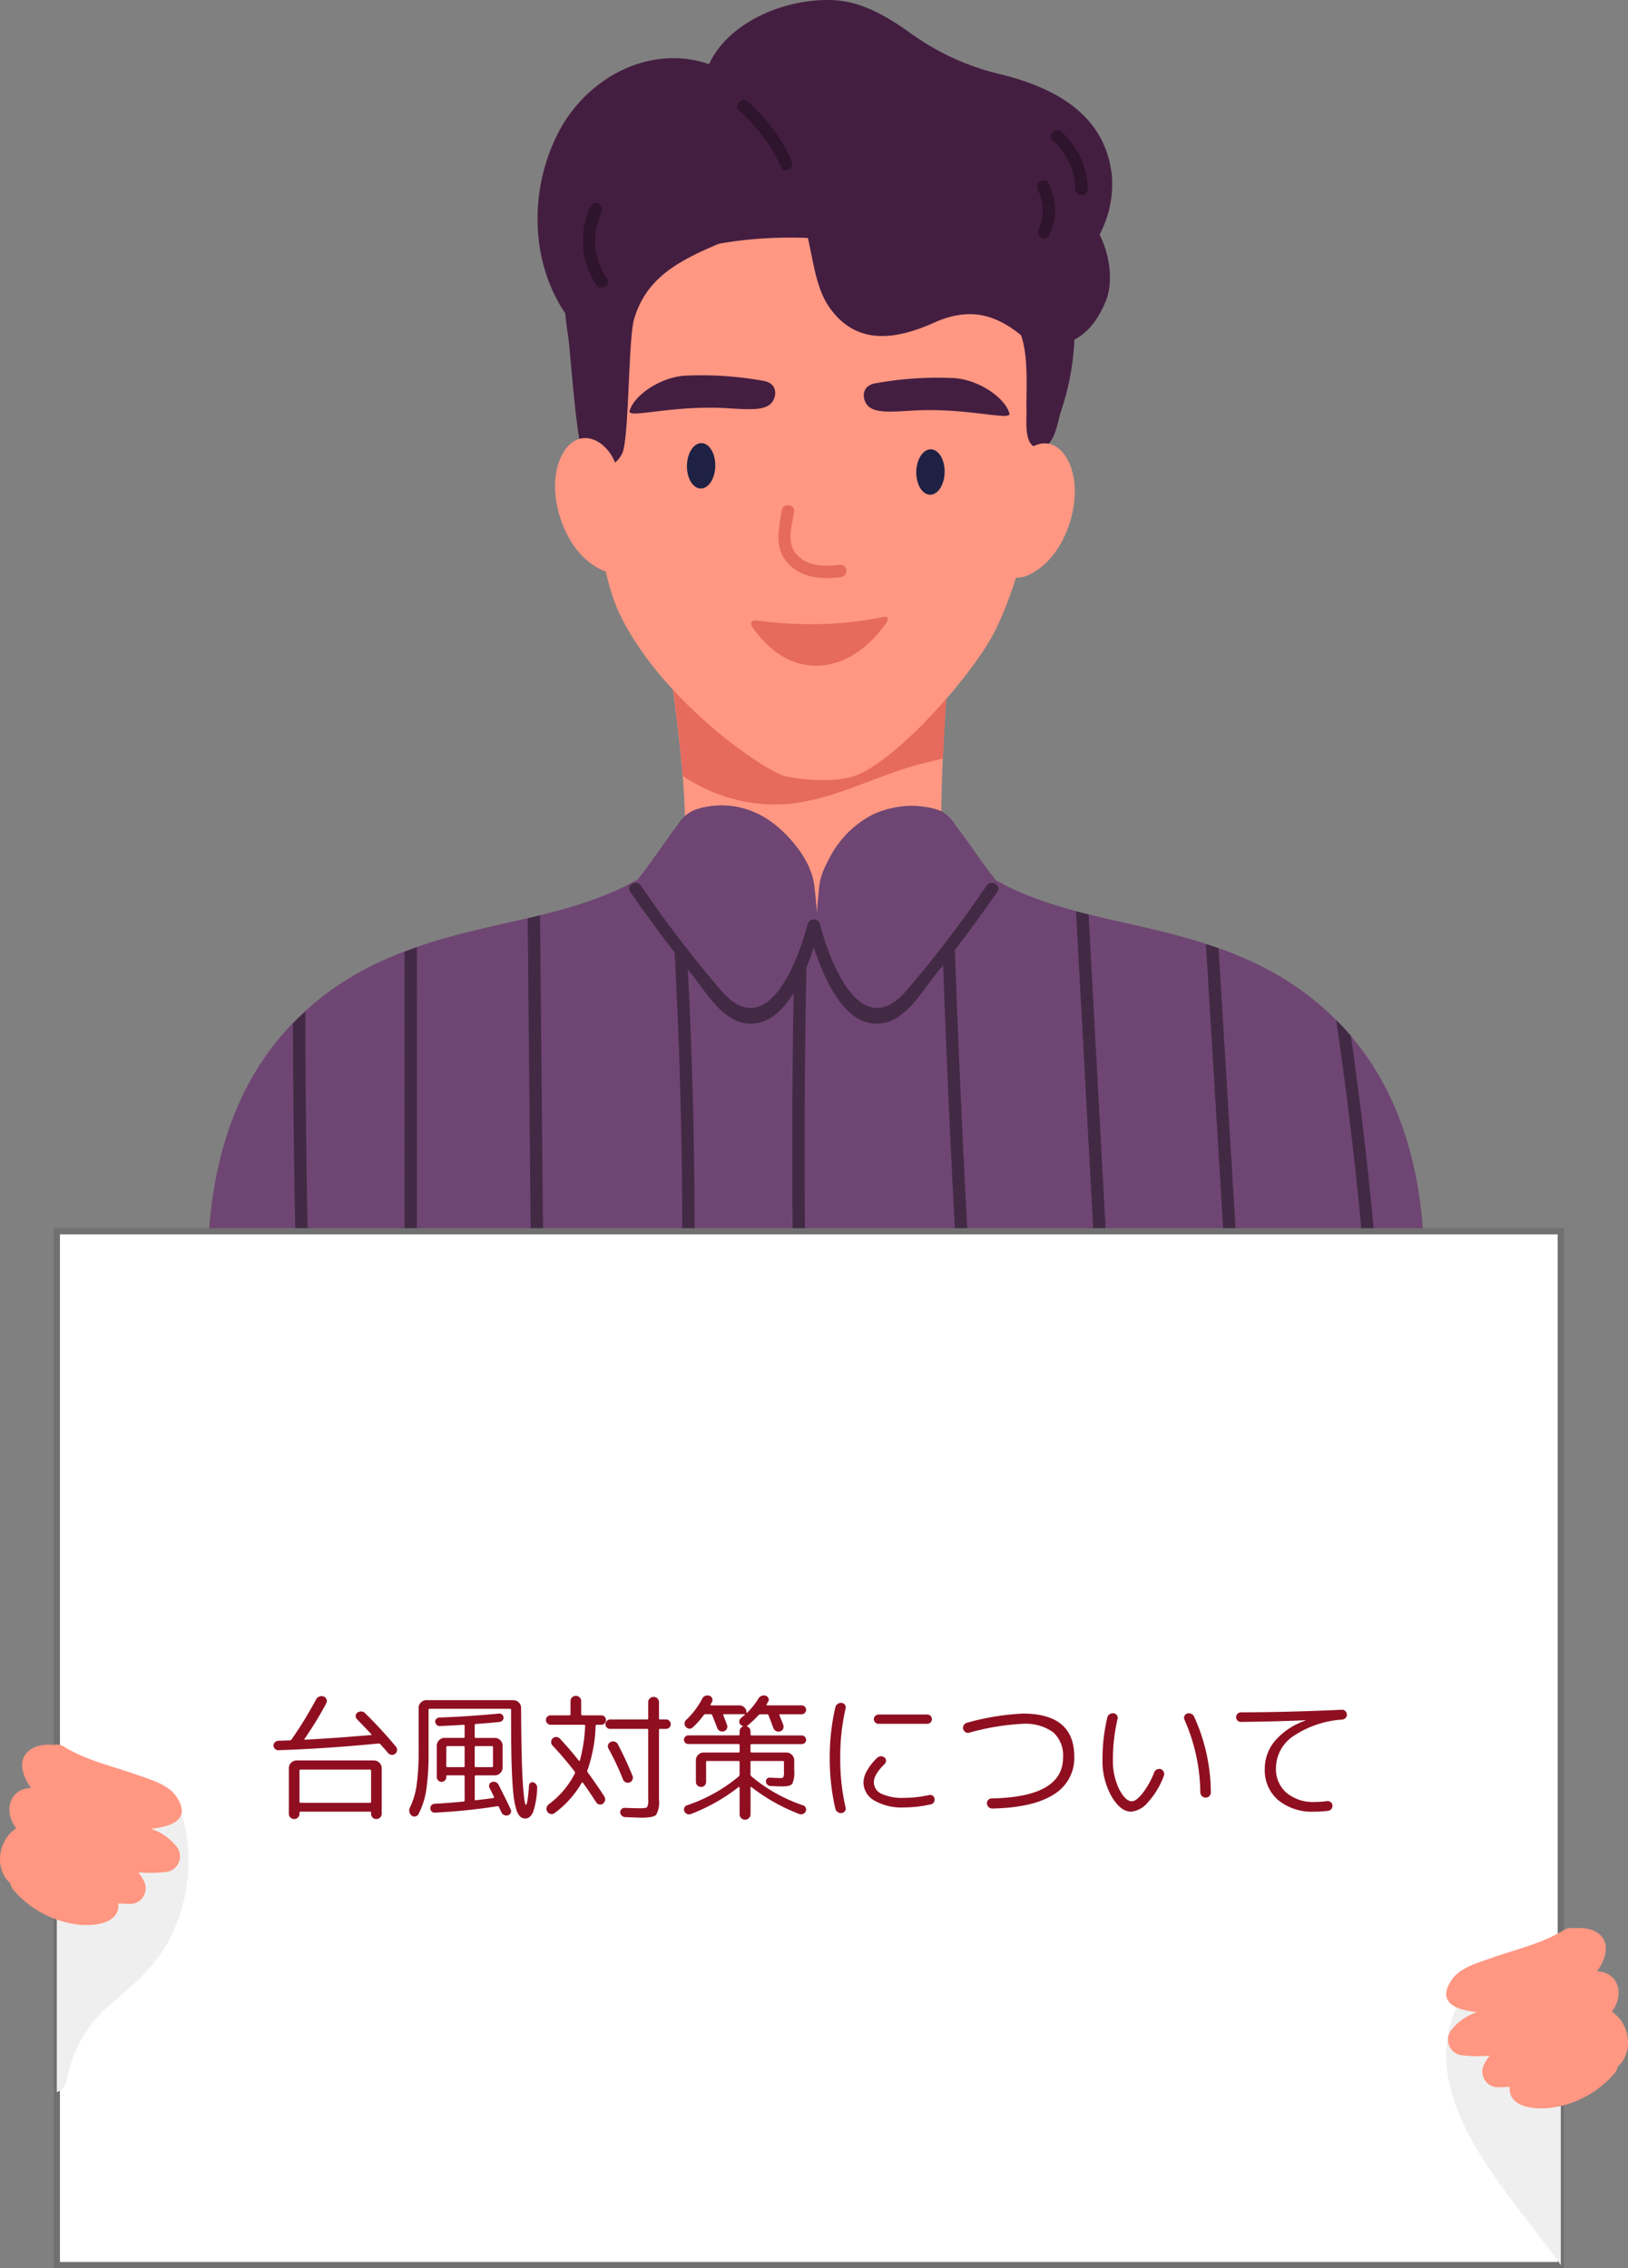 <svg xmlns="http://www.w3.org/2000/svg" width="262.21" height="365.233" viewBox="0 0 262.21 365.233"><rect x="0" y="0" width="262.21" height="365.233" fill="#808080" stroke="none"/><g transform="translate(-509 -1082)"><g transform="translate(112.023 553.27)"><path d="M549.8,673.2c-2.293-5.665-.821-27.2.119-40.081.334-4.591-3.045-1.594-4.809,1.764-.071.049-.143.092-.211.145a3.552,3.552,0,0,0-4.679,2.485c-.092.329-.174.661-.264.99a4.166,4.166,0,0,0-6.061,1.908c-.212.5-.407,1-.6,1.507-.441-3.481-5.33-4.914-6.876-1.915-.009-.073-.016-.146-.025-.219-.3-2.45-2.91-3.461-4.921-2.846-1.035-2.924-5.85-2.893-6.9.129a3.864,3.864,0,0,0-1.206-.3c.009-.387.022-.774.032-1.161.056-.118.121-.231.169-.356a5.574,5.574,0,0,0,.28-2.608c-.041-.613-.476-2.837-.352-.564-.274-5.016-7.307-5.6-7.485-.338-.015.452-.023.9-.037,1.355-.065.427-2.723,1.5-1.16,2.464,2.9,21.526,3.709,32.548.008,36.029-3.543,3.333,9,12.258,9.383,6.99.025-.345.051-.69.076-1.035a3.755,3.755,0,0,0,2.519.263c.063.139.12.279.186.418a3.614,3.614,0,0,0,5.336,1.418,3.862,3.862,0,0,0,5.952.814,3.643,3.643,0,0,0,5.848-.776c1.823.9,4.605-.281,5.516-2.558a3.541,3.541,0,0,0,1.174.31c1.831,2.138,5.742,2.29,6.357-1.209.062-.352.449.488.45.489S549.8,673.21,549.8,673.2Z" fill="#ff9782"/><path d="M540.053,638.237c-.024.09-.047.18-.072.27a3.267,3.267,0,0,0-.486-.267c-.582,0-1.1.008-1.531,0-.626-.007-1.252,0-1.879,0a4.128,4.128,0,0,0-2.165,2.172c-.212.5-.407,1-.6,1.506-.44-3.48-5.329-4.913-6.876-1.914-.008-.073-.015-.146-.024-.219a3.234,3.234,0,0,0-.72-1.676c-.175-.01-.35-.011-.525-.024-3.48-.248-6.864-1.08-10.294-1.61a3.173,3.173,0,0,0-.281.593,3.863,3.863,0,0,0-1.207-.3c0-.166.009-.333.014-.5-.784-.1-1.571-.179-2.364-.22a23.191,23.191,0,0,0-6.089.359c.91,6.8,1.6,12.538,2,17.293a34.216,34.216,0,0,0,3.015,1.734,26.664,26.664,0,0,0,10.168,2.791c8.756.589,16.161-3.957,24.327-6.267,1.113-.315,2.711-.646,4.392-1.1.179-4.094.433-8.25.692-12.058A54.553,54.553,0,0,0,540.053,638.237Z" fill="#e66a5e"/><path d="M513.708,546.513c-.183-.2-.372-.385-.565-.56a3.873,3.873,0,0,0-.943-6.515c-9.79-4.006-20.394,1.422-25.153,10.374-4.863,9.149-4.814,21.148,1.211,29.721,1.516,2.158,5.9,2.431,6.4-.836,1.158-7.564-.782-25.475,10.718-25.558a3.266,3.266,0,0,0,2.313-.9,3.319,3.319,0,0,0,3.988.487L513,552.01A3.541,3.541,0,0,0,513.708,546.513Z" fill="#441e41"/><path d="M561.846,557.428c-11.833-15.462-33.9-15.748-50.173-10.49-9.1,2.941-17.529,9.218-21.144,19.271-3.867,10.751-1.408,22.772,2.3,33.122,1.693,4.728,8.67,2.667,6.954-2.127a62.389,62.389,0,0,1-3.965-17.521,6.913,6.913,0,0,0,3.9,3.455c4.028,1.6,9.381-.191,13.534-.419a75.36,75.36,0,0,1,17.275.786,50.95,50.95,0,0,1,13.095,4.1c4.54,2.171,7.826,5.525,11.912,8.4,6.9,4.845,11.016-8.772,12.126-14.209A30.1,30.1,0,0,0,561.846,557.428Z" fill="#441e41"/><path d="M562.929,579.666c-.015-1.291-.056-2.579-.116-3.866-1.426-2.34-8.471-7.423-34.834-8.716-23.786-1.167-35.4,9.16-36.974,10.9a22.019,22.019,0,0,0-.487,5.071l2.362,23.662c.318,6.575,1.125,15.276,4.068,21.224,6.892,13.932,23.237,24.97,26.471,25.763,2.2.539,7.861,1.131,11.194-.025,6.739-2.336,19.224-16.437,22.727-23.556,4.747-9.645,8.6-28.082,10.091-39.456C565.535,590.256,562.982,584.2,562.929,579.666Z" fill="#ff9782"/><path d="M532.148,619.675c-2.373.333-5.21.277-6.9-1.709-1.634-1.924-.722-4.574-.382-6.812.194-1.273-1.794-1.495-1.987-.224-.478,3.137-1.293,6.168,1.17,8.67,2.205,2.24,5.459,2.465,8.408,2.051A1,1,0,0,0,532.148,619.675Z" fill="#e66a5e"/><path d="M549.123,604.783c-.039,2.019-1.093,3.636-2.355,3.612s-2.253-1.681-2.214-3.7,1.093-3.635,2.354-3.611S549.162,602.765,549.123,604.783Z" fill="#1e2144"/><path d="M512.184,603.784c-.039,2.019-1.093,3.636-2.355,3.612s-2.253-1.681-2.214-3.7,1.093-3.635,2.355-3.611S512.223,601.765,512.184,603.784Z" fill="#1e2144"/><path d="M539,628.121a58.833,58.833,0,0,1-8.263,1.046,65.547,65.547,0,0,1-11.489-.465c-2.277-.319-.9,1.267-.563,1.714,5.951,7.974,14.935,6.988,20.744-.972C539.555,629.266,540.818,627.722,539,628.121Z" fill="#e66a5e"/><path d="M575.056,577.259c1.295-3.156.651-7.534-.976-10.755a17.414,17.414,0,0,0,1.975-9.529c-1.058-9.62-8.825-14.034-17.919-16.285A40.379,40.379,0,0,1,543.529,534c-3.792-2.689-7.862-5.148-12.763-5.264-9.637-.229-21.2,5.935-20.672,16.04.107,2.031,1.984,6.415,3.581,9.242-1.742,1.534-.1,5.251,3.049,4.849,12.852-1.641,8.994,12.293,13.751,19.229,4.321,6.3,10.666,5.4,16.933,2.6,5.369-2.4,9.53-1.615,13.967,1.972C563.711,584.554,571.181,586.7,575.056,577.259ZM515.968,553.2c.4-3.709,2.3-.894,0,0Z" fill="#441e41"/><path d="M509.655,563.463a18.511,18.511,0,0,0-4.637,2.848,2.612,2.612,0,0,0-3.778-.41c-.409.351-.8.726-1.171,1.116a2.893,2.893,0,0,0-2.116-.949c-3.335-.252-6.569,4.055-7.968,6.6-2.616,4.758-2.1,5.678-1.41,10.95.347,2.643,1.3,17.283,2.57,18.916,1.784,2.3,4.832,1.751,6.053-.812,1.132-2.379.943-18.421,1.928-21.678,1.976-6.531,6.945-9.219,13.592-12.052C515.669,566.733,512.585,562.214,509.655,563.463Z" fill="#441e41"/><path d="M570.018,580c-.073-1.069-1.7-1.426-1.965-.266q-.258,1.129-.518,2.259a.952.952,0,0,0-.13,0l-.367-.724c-.484-.956-2.906-1.288-3.563-2.858-.392-.939-6.149-.89-5.108-.127,4.871,3.572,3.823,11.219,3.942,16.825.032,1.481-.495,5.748,2.118,5.767,2.364.016,2.927-4.315,3.379-5.775A41.117,41.117,0,0,0,570.018,580Z" fill="#441e41"/><path d="M487.362,602.254c2.41-5.013,7.206-3.09,8.793,1.245.326.889,1.97,5.221,1.4,5.65.994,3.022-.209,2.659.44,5.718.07.327.142.685.208,1.051l.006.007a2.085,2.085,0,0,1,.1,2.62,2.758,2.758,0,0,1-1.215,1.913c-1.89,1.224-4.351-.43-5.749-1.645C487.265,615.273,484.947,607.274,487.362,602.254Z" fill="#ff9782"/><path d="M569.107,603.109c-2.41-5.012-7.206-3.09-8.794,1.246a1.679,1.679,0,0,0,.557,2.029,90.245,90.245,0,0,0-2.4,9.339c-.069.327-.141.685-.208,1.051l-.005.007a2.084,2.084,0,0,0-.1,2.62,2.763,2.763,0,0,0,1.216,1.913c1.89,1.224,4.35-.43,5.749-1.645C569.2,616.129,571.521,608.129,569.107,603.109Z" fill="#ff9782"/><path d="M538.117,590.426a55.9,55.9,0,0,1,12.049-.831c4.268.066,8.72,3.182,9.388,5.716.335,1.271-7-1.015-15.81-.453-4.271.272-6.736.4-7.478-1.6C535.838,592.111,536.169,590.7,538.117,590.426Z" fill="#441e41"/><path d="M519.818,590.037a55.9,55.9,0,0,0-12.049-.831c-4.268.066-8.72,3.182-9.388,5.716-.335,1.271,7-1.014,15.81-.453,4.271.272,6.736.4,7.478-1.6C522.1,591.722,521.766,590.312,519.818,590.037Z" fill="#441e41"/><path d="M609.342,690.365c-9.513-8.017-20.448-10.634-32.02-13.228-5.885-1.319-13.821-3.13-20.157-6.78-2.312-2.871-4.185-5.91-6.418-8.842a5.514,5.514,0,0,0-3-2.473,14.841,14.841,0,0,0-10.1.8,16.161,16.161,0,0,0-8.545,11.313q-.363,2.789-.5,5.6-.144-2.807-.507-5.6c-.547-4.139-4.97-9.586-9.353-11.5a13.24,13.24,0,0,0-9.529-.613,5.565,5.565,0,0,0-3.034,2.473c-2.308,2.993-4.24,6.1-6.649,9.02l-.056-.06c-6.3,3.578-14.15,5.356-19.977,6.662-11.571,2.594-22.507,5.211-32.019,13.228-20.728,17.468-18.645,47.021-14.028,71.863.567,3.052,3.418,3.465,5.379,2.208,2.014,5.747,10.426,6.583,12.8,1a7.05,7.05,0,0,0,5.432-2.2,6.909,6.909,0,0,0,7.025,2.377,8.17,8.17,0,0,0,3.615-1.719,28.558,28.558,0,0,0,.254,3.379c.9,6.539,10.087,7.04,12.783,1.791a50.408,50.408,0,0,0,2.7-6.382c3.051,5.735,10.542,5.352,12.91-1.3.306-.861.584-1.729.867-2.6a7.147,7.147,0,0,0,2.655,1.565c3.2.982,6.031-.775,7.9-3.447a22.608,22.608,0,0,0,1.487-2.481c2.012,4.438,8.216,5.979,11.445,2.108a7.06,7.06,0,0,0,2.322,1.31c7.7,2.558,15.7,1.554,23.547.505,1.2-.16,2.384-.343,3.563-.539a7.443,7.443,0,0,0,7.932,3.279,10.975,10.975,0,0,0,6.663-5.166,11.5,11.5,0,0,0,3.926,5.048,7.44,7.44,0,0,0,10.125-1.92,15.9,15.9,0,0,0,4.1,6.673c3.431,3.167,8.116,2.6,10.56-.98,2.338,3.545,7.576,3.686,10.669.8a9.974,9.974,0,0,0,2.182-2.993q.223.065.45.114c.045.041.083.089.128.13,2.811,2.544,7.113,2.936,9.756.205,1.546,2.722,6.014,3.136,6.74-.774C627.987,737.386,630.069,707.833,609.342,690.365Z" fill="#6f4673"/><path d="M548.1,659.19q1.227,47.443,4.3,94.813c.083,1.278,2.084,1.287,2,0q-3.036-46.6-4.267-93.287A4.537,4.537,0,0,0,548.1,659.19ZM591.2,680.742q2.43,39.975,4.858,79.949c.078,1.279,2.078,1.287,2,0q-2.408-39.63-4.816-79.26Q592.226,681.073,591.2,680.742Zm-20.923-5.282,4.3,79.2c.07,1.28,2.07,1.288,2,0l-4.27-78.676C571.637,675.818,570.961,675.645,570.275,675.46Zm44.28,20.073c-.746-.873-1.546-1.719-2.377-2.549A635.766,635.766,0,0,1,618.519,761c.05,1.283,2.05,1.29,2,0A638.949,638.949,0,0,0,614.555,695.533Zm-170.407-1.976q.117,32.224,1.211,64.433c.044,1.284,2.044,1.29,2,0q-1.142-33.176-1.211-66.371C445.455,692.252,444.786,692.9,444.148,693.557Zm37.813-16.938q.395,41.188.788,82.375a1,1,0,0,0,2,0q-.4-41.424-.792-82.848C483.279,676.311,482.611,676.469,481.961,676.619ZM462.117,755.33a1,1,0,0,0,2,0q.008-37.032.015-74.064-1.006.348-2,.726Q462.125,718.661,462.117,755.33Zm44.1-93.783c-.61.792-1.193,1.592-1.767,2.394a845.526,845.526,0,0,1,1.9,93.4.855.855,0,0,0,.466.827,11.235,11.235,0,0,0,.992-1.227c.2-.29.39-.593.578-.9a845.68,845.68,0,0,0-2.133-94.546Zm19.16,3.682q-1.439,44.043-.273,88.112a1,1,0,0,0,2,0q-1.133-42.48.164-84.966A17.14,17.14,0,0,0,525.379,665.229Z" fill="#422a45"/><rect width="242.233" height="166.465" transform="translate(406.13 726.998)" fill="#fff" stroke="#707070" stroke-width="1"/><path d="M557.514,670.618c-2.41-2.923-4.342-6.027-6.649-9.02a5.567,5.567,0,0,0-3.035-2.473,13.232,13.232,0,0,0-9.528.614c-4.384,1.915-8.806,7.362-9.353,11.5-.1.766-.3,3.133-.425,4.548-.12-1.4-.328-3.851-.431-4.632-.547-4.139-4.969-9.586-9.353-11.5a13.243,13.243,0,0,0-9.528-.614,5.573,5.573,0,0,0-3.035,2.474c-2.308,2.993-4.239,6.1-6.649,9.02l-.055-.06c-.312.177-.643.331-.963.5,3.92,4.882,7.824,9.779,11.791,14.623,2.626,3.205,6.064,6.7,10.527,4.715,5.176-2.3,7.268-11.191,7.685-13.322.374,1.96,2.45,11.072,7.7,13.406,4.462,1.982,7.9-1.511,10.526-4.716,3.968-4.843,7.872-9.74,11.792-14.623A7.3,7.3,0,0,0,557.514,670.618Z" fill="#6f4673"/><path d="M524.505,554.621a28.562,28.562,0,0,0-7.044-9.482c-.96-.851-2.38.558-1.414,1.414a27.2,27.2,0,0,1,6.731,9.077C523.316,556.8,525.04,555.783,524.505,554.621Z" fill="#2e142c"/><path d="M494.736,573.572a10.73,10.73,0,0,1-.867-10.666c.543-1.159-1.18-2.175-1.727-1.01a12.762,12.762,0,0,0,.867,12.685C493.718,575.648,495.451,574.647,494.736,573.572Z" fill="#2e142c"/><path d="M567.949,549.988c-.961-.85-2.38.559-1.414,1.414a10.387,10.387,0,0,1,3.615,7.729,1,1,0,0,0,2,0A12.4,12.4,0,0,0,567.949,549.988Z" fill="#2e142c"/><path d="M565.843,558.284c-.59-1.145-2.316-.135-1.727,1.009a7.085,7.085,0,0,1,.134,6.325c-.544,1.159,1.18,2.175,1.727,1.01A9.237,9.237,0,0,0,565.843,558.284Z" fill="#2e142c"/><path d="M527.055,677.528c-1.52,5.813-6.455,19.217-13.852,10.808a191.6,191.6,0,0,1-12.995-17c-.732-1.048-2.466-.05-1.727,1.009,3.149,4.512,6.423,8.931,9.868,13.221,2.082,2.593,4.581,6.932,8.079,7.81,7.434,1.866,11.239-10.286,12.556-15.318A1,1,0,0,0,527.055,677.528Z" fill="#422a45"/><path d="M529.035,677.528c1.52,5.813,6.455,19.217,13.852,10.808a191.419,191.419,0,0,0,12.995-17c.732-1.048,2.467-.05,1.727,1.009-3.148,4.512-6.423,8.931-9.868,13.221-2.082,2.593-4.581,6.932-8.079,7.81-7.434,1.866-11.239-10.286-12.556-15.318A1,1,0,0,1,529.035,677.528Z" fill="#422a45"/><path d="M419.9,820.628a23.257,23.257,0,0,1,1.034,3.909,2.7,2.7,0,0,0-1.426.8c-1.475,1.558-2.893,3.16-4.273,4.79.12-2.484-3.336-3.448-5.2-2a6.705,6.705,0,0,0-1.013,1.008,2.82,2.82,0,0,0-2.892-.324v36.813a2.483,2.483,0,0,0,1.635-2.01,20.743,20.743,0,0,1,7.252-12.36c3.4-2.9,6.587-5.516,8.818-9.465a27.366,27.366,0,0,0,1.849-22.757C424.377,815.431,418.577,816.986,419.9,820.628Z" fill="#efefef"/><path d="M648.364,851.858a4.607,4.607,0,0,0-5.619-1.017c1.81-4.224-4.494-8.484-7.831-4.34-13.549,16.828,3.61,33.194,13.45,46.962Z" fill="#efefef"/><path d="M399.24,833.184a2.652,2.652,0,0,1-.612-1.2c-2.654-2.367-1.947-7,.968-8.844a5.465,5.465,0,0,1-.851-1.549c-.846-2.467.435-4.781,3.093-4.943.048,0,.1,0,.143,0a8.337,8.337,0,0,1-.97-1.662c-1.674-3.932,1.469-5.636,4.571-5.271a2.228,2.228,0,0,1,1.744.3c3.684,2.237,7.762,3.1,11.776,4.528,2.085.741,4.917,1.506,6.24,3.426,2.556,3.707-.692,4.919-4.072,5.237a8.778,8.778,0,0,1,3.984,2.678,2.542,2.542,0,0,1-1.669,4.3,22.808,22.808,0,0,1-4.344.047,5.841,5.841,0,0,1,1.1,1.873,2.517,2.517,0,0,1-2.327,3.211c-.661-.014-1.321-.041-1.98-.069.269,3.335-4.1,3.725-6.783,3.356A16.411,16.411,0,0,1,399.24,833.184Z" fill="#ff9782"/><path d="M656.924,862.705a2.655,2.655,0,0,0,.612-1.2c2.654-2.367,1.947-7-.969-8.843a5.436,5.436,0,0,0,.852-1.55c.846-2.466-.436-4.78-3.093-4.943-.049,0-.095,0-.143,0a8.337,8.337,0,0,0,.97-1.662c1.674-3.932-1.469-5.637-4.571-5.272a2.232,2.232,0,0,0-1.744.3c-3.684,2.238-7.762,3.1-11.776,4.528-2.085.742-4.917,1.507-6.24,3.427-2.556,3.707.691,4.918,4.072,5.236a8.788,8.788,0,0,0-3.985,2.678,2.543,2.543,0,0,0,1.67,4.3,22.809,22.809,0,0,0,4.344.046,5.829,5.829,0,0,0-1.1,1.874,2.516,2.516,0,0,0,2.327,3.21c.66-.013,1.32-.041,1.98-.068-.269,3.334,4.1,3.725,6.783,3.356A16.418,16.418,0,0,0,656.924,862.705Z" fill="#ff9782"/></g><path d="M-69.762,1.65a.8.8,0,0,1-.616.264.816.816,0,0,1-.616-.253.845.845,0,0,1-.242-.6V.88A.136.136,0,0,0-71.39.726H-82.61a.136.136,0,0,0-.154.154v.176a.845.845,0,0,1-.242.6.816.816,0,0,1-.616.253.815.815,0,0,1-.616-.253.845.845,0,0,1-.242-.6V-6.27a1.2,1.2,0,0,1,.374-.88,1.2,1.2,0,0,1,.88-.374h12.452a1.2,1.2,0,0,1,.88.374,1.2,1.2,0,0,1,.374.88V1.056A.808.808,0,0,1-69.762,1.65ZM-71.434-.7q.2,0,.2-.176V-5.852a.175.175,0,0,0-.2-.2H-82.566a.175.175,0,0,0-.2.2V-.88q0,.176.2.176Zm-14.7-8.47a.714.714,0,0,1-.55-.2.767.767,0,0,1-.264-.528.666.666,0,0,1,.209-.539.826.826,0,0,1,.539-.253l1.87-.066a.337.337,0,0,0,.286-.154A61.462,61.462,0,0,0-80.1-17.336a1.011,1.011,0,0,1,.528-.473.936.936,0,0,1,.7-.011.724.724,0,0,1,.462.451.722.722,0,0,1-.044.649A56.886,56.886,0,0,1-81.95-11q-.088.132.088.132,4.752-.242,10.626-.748a.07.07,0,0,0,.066-.044.072.072,0,0,0-.022-.088q-1.98-2.09-2.332-2.442a.633.633,0,0,1-.187-.539.667.667,0,0,1,.275-.495,1.018,1.018,0,0,1,.627-.187.835.835,0,0,1,.583.253,71.988,71.988,0,0,1,4.994,5.412.775.775,0,0,1,.187.594.8.8,0,0,1-.3.55.756.756,0,0,1-.605.176.847.847,0,0,1-.561-.308q-.2-.242-.616-.715l-.594-.671a.364.364,0,0,0-.308-.132Q-78.606-9.416-86.13-9.174ZM-56.342-.9q.176,0,.176-.2V-4.928q0-.2-.176-.2H-58.96q-.154,0-.154.132v.154a.739.739,0,0,1-.231.539.739.739,0,0,1-.539.231.739.739,0,0,1-.539-.231.739.739,0,0,1-.231-.539V-9.9a1.2,1.2,0,0,1,.374-.88,1.2,1.2,0,0,1,.88-.374h3.058a.156.156,0,0,0,.176-.176v-1.76a.156.156,0,0,0-.176-.176q-1.914.132-3.806.2a.621.621,0,0,1-.5-.176.821.821,0,0,1-.253-.484.606.606,0,0,1,.165-.484.7.7,0,0,1,.473-.22q4.8-.176,9.57-.638a.689.689,0,0,1,.528.132.607.607,0,0,1,.264.462.66.66,0,0,1-.154.495.727.727,0,0,1-.462.253q-1.87.2-3.85.33-.176,0-.176.2v1.87a.156.156,0,0,0,.176.176H-51.3a1.2,1.2,0,0,1,.88.374,1.2,1.2,0,0,1,.374.88v3.52a1.2,1.2,0,0,1-.374.88,1.2,1.2,0,0,1-.88.374h-3.058q-.176,0-.176.2v3.652q0,.2.176.154,1.892-.22,2.816-.352.176-.044.11-.176-.484-1.012-.726-1.474a.654.654,0,0,1-.022-.55.593.593,0,0,1,.4-.374.851.851,0,0,1,.616.011.852.852,0,0,1,.462.429q1.144,2.222,1.958,3.96a.654.654,0,0,1,.011.561.7.7,0,0,1-.429.385.813.813,0,0,1-.627-.033.862.862,0,0,1-.451-.429l-.4-.858a.22.22,0,0,0-.286-.132A93.792,93.792,0,0,1-60.962.88a.621.621,0,0,1-.5-.176A.744.744,0,0,1-61.688.2a.654.654,0,0,1,.176-.506.724.724,0,0,1,.506-.242Q-59.18-.638-56.342-.9Zm1.8-8.734v3.014a.156.156,0,0,0,.176.176h2.574q.2,0,.2-.176V-9.636a.175.175,0,0,0-.2-.2h-2.574Q-54.538-9.834-54.538-9.636Zm-1.8,3.19a.156.156,0,0,0,.176-.176V-9.636q0-.2-.176-.2h-2.574a.175.175,0,0,0-.2.2v3.014q0,.176.2.176ZM-45.1-4a.857.857,0,0,1,.462.341.849.849,0,0,1,.154.561,13.133,13.133,0,0,1-.66,3.9q-.462,1.023-1.232,1.023a1.232,1.232,0,0,1-.858-.319A2.662,2.662,0,0,1-47.85.33a12.484,12.484,0,0,1-.418-2.068q-.154-1.21-.253-3.278t-.132-4.532q-.033-2.464-.033-6.094a.175.175,0,0,0-.2-.2H-61.776q-.2,0-.2.176v6.908a38.185,38.185,0,0,1-.374,6.006A12.39,12.39,0,0,1-63.6,1.122a.732.732,0,0,1-.517.374.7.7,0,0,1-.6-.154.931.931,0,0,1-.352-.605,1.088,1.088,0,0,1,.11-.715,12.094,12.094,0,0,0,1.067-3.6,40.989,40.989,0,0,0,.319-5.819v-6.6a1.169,1.169,0,0,1,.374-.869,1.222,1.222,0,0,1,.88-.363h13.992a1.222,1.222,0,0,1,.88.363,1.169,1.169,0,0,1,.374.869q.022,4.026.088,7.084t.165,4.609q.1,1.551.209,2.508a8.206,8.206,0,0,0,.187,1.188q.077.231.121.231.286,0,.506-3.124a.543.543,0,0,1,.242-.418A.53.53,0,0,1-45.1-4Zm12.364-8.6a.72.72,0,0,1-.528-.22.72.72,0,0,1-.22-.528.757.757,0,0,1,.22-.539.7.7,0,0,1,.528-.231h5.962A.156.156,0,0,0-26.6-14.3v-2.6a.826.826,0,0,1,.253-.6.851.851,0,0,1,.627-.253.816.816,0,0,1,.616.253.845.845,0,0,1,.242.6v2.6a.156.156,0,0,0,.176.176h.968a.7.7,0,0,1,.528.231.757.757,0,0,1,.22.539.72.72,0,0,1-.22.528.72.72,0,0,1-.528.22h-.968a.156.156,0,0,0-.176.176V-1.254A4.252,4.252,0,0,1-25.3,1.21q-.44.484-2.31.484-.484,0-2.684-.088a.9.9,0,0,1-.561-.231.767.767,0,0,1-.253-.539A.64.64,0,0,1-30.9.319.666.666,0,0,1-30.36.11q1.54.066,2.486.066.924,0,1.1-.187A2.413,2.413,0,0,0-26.6-1.254V-12.43a.156.156,0,0,0-.176-.176ZM-29.15-4.4a.729.729,0,0,1-.44.418A.816.816,0,0,1-30.206-4a.809.809,0,0,1-.44-.44A43.872,43.872,0,0,0-33-9.438a.766.766,0,0,1-.055-.605.766.766,0,0,1,.407-.451A.864.864,0,0,1-32-10.549a.768.768,0,0,1,.5.407,54.252,54.252,0,0,1,2.376,5.1A.75.75,0,0,1-29.15-4.4Zm-4.994-10.384a.72.72,0,0,1,.528.22.72.72,0,0,1,.22.528.757.757,0,0,1-.22.539.7.7,0,0,1-.528.231h-.748q-.176,0-.176.2a23.742,23.742,0,0,1-1.32,7.128.335.335,0,0,0,.044.33q1.584,2.178,2.684,3.894a.827.827,0,0,1,.11.616.845.845,0,0,1-.33.528.715.715,0,0,1-.594.132.741.741,0,0,1-.506-.352q-1.3-2-2.134-3.146-.022-.044-.1-.044a.093.093,0,0,0-.1.066A15.84,15.84,0,0,1-41.668.946a.753.753,0,0,1-.627.154.823.823,0,0,1-.539-.352.831.831,0,0,1-.143-.627.86.86,0,0,1,.341-.561,14.189,14.189,0,0,0,4.224-4.994.3.3,0,0,0-.044-.308,54.709,54.709,0,0,0-3.564-4.2.781.781,0,0,1-.209-.572.823.823,0,0,1,.253-.572A.781.781,0,0,1-41.4-11.3a.823.823,0,0,1,.572.253q1.694,1.826,3.058,3.564a.085.085,0,0,0,.1.022.134.134,0,0,0,.077-.088,25.153,25.153,0,0,0,.836-5.544.156.156,0,0,0-.176-.176h-5.39a.7.7,0,0,1-.528-.231.757.757,0,0,1-.22-.539.72.72,0,0,1,.22-.528.72.72,0,0,1,.528-.22h3.014q.2,0,.2-.176v-2.112a.845.845,0,0,1,.242-.6.816.816,0,0,1,.616-.253.816.816,0,0,1,.616.253.845.845,0,0,1,.242.6v2.112a.156.156,0,0,0,.176.176ZM-12.012-4.95a.448.448,0,0,0,.132-.33V-7.26q0-.176-.2-.176h-4.994q-.2,0-.2.176v3.168A.828.828,0,0,1-17.5-3.5a.772.772,0,0,1-.583.242.808.808,0,0,1-.594-.242.808.808,0,0,1-.242-.594V-7.546a1.2,1.2,0,0,1,.374-.88,1.2,1.2,0,0,1,.88-.374h5.588a.175.175,0,0,0,.2-.2v-.968a.175.175,0,0,0-.2-.2H-20.13a.7.7,0,0,1-.5-.2.641.641,0,0,1-.209-.484.677.677,0,0,1,.209-.5.677.677,0,0,1,.5-.209h8.052a.175.175,0,0,0,.2-.2v-.418a.851.851,0,0,1,.484-.792q.044-.022.044-.055t-.044-.055a.98.98,0,0,1-.33-.2.664.664,0,0,1-.2-.539.7.7,0,0,1,.264-.517q.088-.088.286-.253t.308-.253a.072.072,0,0,0,.022-.088.07.07,0,0,0-.066-.044h-3.278q-.154,0-.11.154l.594,1.584a.785.785,0,0,1-.033.616.7.7,0,0,1-.473.4.806.806,0,0,1-.649-.055.84.84,0,0,1-.429-.495q-.2-.528-.792-2.024a.257.257,0,0,0-.264-.176h-.792a.343.343,0,0,0-.308.132,14.133,14.133,0,0,1-1.738,1.958.753.753,0,0,1-1.144-.044.8.8,0,0,1-.22-.55.758.758,0,0,1,.242-.55A13.281,13.281,0,0,0-17.93-17.4a.941.941,0,0,1,1.144-.55.658.658,0,0,1,.462.363.632.632,0,0,1,.022.583,4.37,4.37,0,0,1-.242.44q-.044.044,0,.11a.129.129,0,0,0,.11.066H-11.9a1.08,1.08,0,0,1,.792.33,1.08,1.08,0,0,1,.33.792.07.07,0,0,0,.044.066q.044.022.066,0a11.966,11.966,0,0,0,1.782-2.222A1.025,1.025,0,0,1-7.7-17.952a.7.7,0,0,1,.451.374.588.588,0,0,1-.011.572q-.044.066-.132.22t-.132.22a.087.087,0,0,0-.011.11.106.106,0,0,0,.1.066h5.544a.7.7,0,0,1,.517.209.677.677,0,0,1,.209.495.713.713,0,0,1-.209.506.685.685,0,0,1-.517.22H-5.324q-.176,0-.132.154.088.264.308.792t.308.792a.785.785,0,0,1-.033.616.7.7,0,0,1-.473.4.834.834,0,0,1-.66-.055.834.834,0,0,1-.44-.495q-.44-1.188-.77-2.024a.257.257,0,0,0-.264-.176H-8.514a.462.462,0,0,0-.33.154A15.057,15.057,0,0,1-10.538-13.2q-.022,0-.055.044t-.055.044a.07.07,0,0,0-.044.066.07.07,0,0,0,.044.066.809.809,0,0,1,.528.814v.418a.175.175,0,0,0,.2.2H-1.87a.677.677,0,0,1,.495.209.677.677,0,0,1,.209.5.641.641,0,0,1-.209.484.7.7,0,0,1-.495.2H-9.922a.175.175,0,0,0-.2.2V-9a.175.175,0,0,0,.2.2h5.588a1.2,1.2,0,0,1,.88.374,1.2,1.2,0,0,1,.374.88V-5.9A4.286,4.286,0,0,1-3.4-3.762q-.319.418-1.551.418-.682,0-1.958-.066a.767.767,0,0,1-.506-.22.767.767,0,0,1-.22-.506.546.546,0,0,1,.165-.451.546.546,0,0,1,.451-.165q1.386.066,1.584.066.506,0,.6-.132a2.015,2.015,0,0,0,.1-.858V-7.26q0-.176-.2-.176H-9.922q-.2,0-.2.176v1.98a.422.422,0,0,0,.132.308A25.462,25.462,0,0,0-1.628-.286a.7.7,0,0,1,.407.4.679.679,0,0,1-.011.572.779.779,0,0,1-.429.407.821.821,0,0,1-.6.011,30.031,30.031,0,0,1-7.7-4.334q-.154-.11-.154.066V1.144a.844.844,0,0,1-.264.616A.844.844,0,0,1-11,2.024a.844.844,0,0,1-.616-.264.844.844,0,0,1-.264-.616V-3.168a.1.1,0,0,0-.044-.077.079.079,0,0,0-.088-.011,29.74,29.74,0,0,1-7.7,4.356.756.756,0,0,1-.6.011.857.857,0,0,1-.451-.429A.679.679,0,0,1-20.779.11a.7.7,0,0,1,.407-.4A25.862,25.862,0,0,0-12.012-4.95Zm30.36-9.966a.72.72,0,0,1,.528.22.72.72,0,0,1,.22.528.72.72,0,0,1-.22.528.72.72,0,0,1-.528.22H10.516a.757.757,0,0,1-.539-.22.7.7,0,0,1-.231-.528.7.7,0,0,1,.231-.528.757.757,0,0,1,.539-.22ZM4.576.946A.927.927,0,0,1,3.927.792a.9.9,0,0,1-.385-.55,35.509,35.509,0,0,1-.9-8.162,35.509,35.509,0,0,1,.9-8.162.9.9,0,0,1,.385-.55.927.927,0,0,1,.649-.154.713.713,0,0,1,.517.319.667.667,0,0,1,.1.583A34.08,34.08,0,0,0,4.334-7.92,34.08,34.08,0,0,0,5.192.044a.667.667,0,0,1-.1.583A.713.713,0,0,1,4.576.946Zm10.01-.9A8.821,8.821,0,0,1,9.823-1.067,3.372,3.372,0,0,1,8.074-4.026a3.952,3.952,0,0,1,.594-1.892A8.9,8.9,0,0,1,10.3-7.964a.881.881,0,0,1,.583-.231.872.872,0,0,1,.6.209.65.65,0,0,1,.22.506.72.72,0,0,1-.22.528Q9.746-5.258,9.746-4.026A2.037,2.037,0,0,0,11-2.145a7.967,7.967,0,0,0,3.586.649,19.037,19.037,0,0,0,4.07-.462.69.69,0,0,1,.561.11.683.683,0,0,1,.3.484.868.868,0,0,1-.11.583.683.683,0,0,1-.462.319A19.581,19.581,0,0,1,14.586.044ZM25.1-11.99a.728.728,0,0,1-.6-.088.832.832,0,0,1-.363-.506.762.762,0,0,1,.1-.627.853.853,0,0,1,.517-.385,40.437,40.437,0,0,1,8.976-1.474q8.294,0,8.294,6.93A6.821,6.821,0,0,1,38.7-2.035Q35.376.088,28.82.22a.828.828,0,0,1-.594-.231.849.849,0,0,1-.264-.583.726.726,0,0,1,.209-.572.747.747,0,0,1,.561-.242q11.484-.22,11.484-6.578a5.007,5.007,0,0,0-1.617-4.1,7.792,7.792,0,0,0-5-1.331A39.057,39.057,0,0,0,25.1-11.99ZM62.326-2.376a29.557,29.557,0,0,0-2.552-11.7.73.73,0,0,1-.011-.594.7.7,0,0,1,.429-.4.9.9,0,0,1,.649.022.9.9,0,0,1,.473.44A29.78,29.78,0,0,1,64.02-2.376a.808.808,0,0,1-.242.594.808.808,0,0,1-.594.242.808.808,0,0,1-.594-.242A.89.89,0,0,1,62.326-2.376ZM51.194.726q-1.716,0-3.168-2.464A11.548,11.548,0,0,1,46.574-7.7a28.607,28.607,0,0,1,.77-6.732.858.858,0,0,1,.385-.539.96.96,0,0,1,.649-.143.713.713,0,0,1,.517.319.705.705,0,0,1,.1.605,28.523,28.523,0,0,0-.748,6.49,10.338,10.338,0,0,0,1.012,4.807Q50.27-.946,51.3-.946q.66,0,1.672-1.221a13.6,13.6,0,0,0,1.936-3.465.848.848,0,0,1,.451-.451.813.813,0,0,1,.627-.033.848.848,0,0,1,.451.451.75.75,0,0,1,.011.627A12.947,12.947,0,0,1,53.9-.8,4.048,4.048,0,0,1,51.194.726ZM68.838-13.728a.7.7,0,0,1-.528-.231.757.757,0,0,1-.22-.539.739.739,0,0,1,.231-.539.739.739,0,0,1,.539-.231q7.634-.022,16.28-.418a.666.666,0,0,1,.539.209.826.826,0,0,1,.253.539.71.71,0,0,1-.2.561.9.9,0,0,1-.55.275,15.959,15.959,0,0,0-7.92,2.695,6.236,6.236,0,0,0-2.75,5.093,5.034,5.034,0,0,0,1.694,4A6.661,6.661,0,0,0,80.74-.836,15.493,15.493,0,0,0,82.7-.968a.843.843,0,0,1,.605.143.648.648,0,0,1,.3.517.76.76,0,0,1-.165.594A.8.8,0,0,1,82.9.594a18.633,18.633,0,0,1-2.222.132,8.591,8.591,0,0,1-5.808-1.859A6.3,6.3,0,0,1,72.71-6.16,6.939,6.939,0,0,1,74.4-10.736a11.241,11.241,0,0,1,4.818-3.19q.022,0,.022-.044,0-.022-.044-.022Q73.9-13.772,68.838-13.728Z" transform="translate(640 1373)" fill="#8f0f21"/></g></svg>